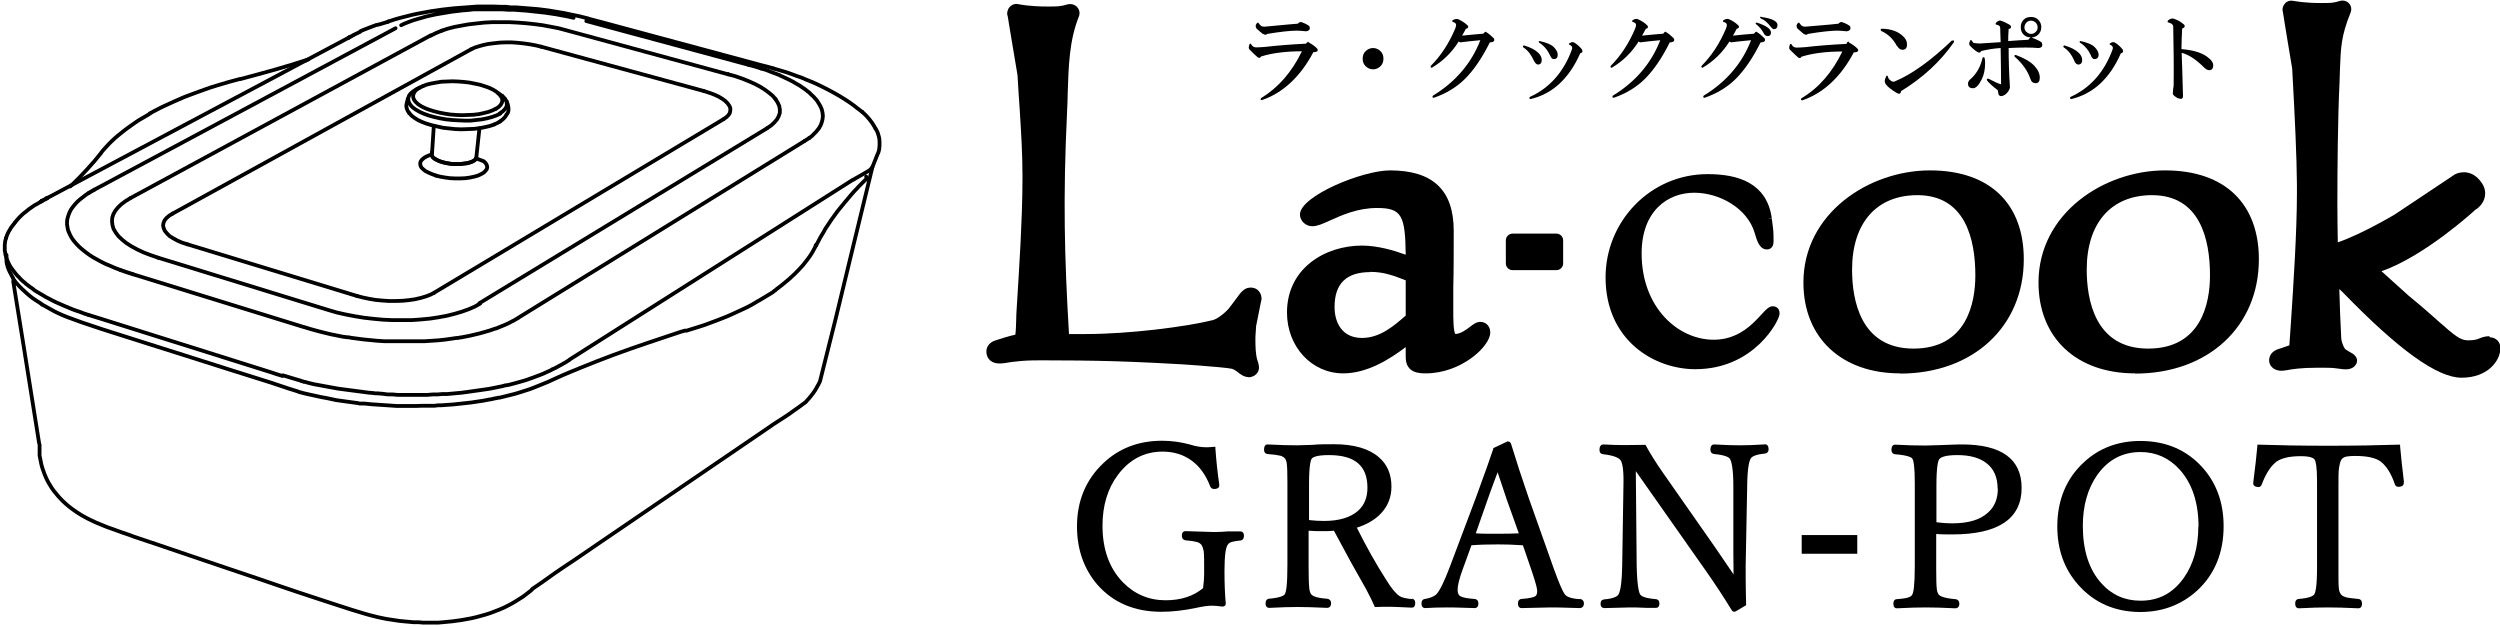 <svg width="283" height="71" viewBox="0 0 283 71" fill="none" xmlns="http://www.w3.org/2000/svg">
<g clip-path="url(#clip0_9_542)">
<path d="M98.095 20.247V20.1L98.046 19.977" stroke="black" stroke-width="0.43" stroke-linecap="round" stroke-linejoin="round"/>
<path d="M53.907 17.934L53.76 18.107L53.54 18.254L53.246 18.377L52.879 18.476L52.463 18.525L51.998 18.574H51.532L51.067 18.549L50.602 18.476L50.161 18.377L49.77 18.254L49.452 18.107L49.182 17.959L48.986 17.787L48.889 17.59L48.864 17.418L48.913 17.246" stroke="black" stroke-width="0.43" stroke-linecap="round" stroke-linejoin="round"/>
<path d="M49.108 14.244L48.913 17.245" stroke="black" stroke-width="0.43" stroke-linecap="round" stroke-linejoin="round"/>
<path d="M53.907 17.935L54.274 14.515" stroke="black" stroke-width="0.43" stroke-linecap="round" stroke-linejoin="round"/>
<path d="M55.939 14.097L55.425 14.269L54.886 14.392L54.274 14.515L53.613 14.589L52.952 14.613L52.242 14.638L51.532 14.613L50.847 14.54L50.161 14.466L49.501 14.318L48.864 14.171L48.276 13.998L47.762 13.801L47.297 13.58L46.906 13.334L46.587 13.088L46.343 12.817" stroke="black" stroke-width="0.43" stroke-linecap="round" stroke-linejoin="round"/>
<path d="M56.6 13.752L56.698 13.678L56.796 13.605L56.943 13.482L57.09 13.334L57.212 13.187L57.31 13.039V12.99L57.359 12.94C57.359 12.94 57.824 12.621 57.359 11.464" stroke="black" stroke-width="0.43" stroke-linecap="round" stroke-linejoin="round"/>
<path d="M46.171 11.169L46.073 11.563L46.049 11.636L46.024 11.784L46 11.932V12.055L46.024 12.202L46.073 12.35L46.122 12.473L46.196 12.62L46.294 12.743V12.768L46.318 12.793" stroke="black" stroke-width="0.43" stroke-linecap="round" stroke-linejoin="round"/>
<path d="M55.964 14.072L56.306 13.925L56.6 13.752" stroke="black" stroke-width="0.43" stroke-linecap="round" stroke-linejoin="round"/>
<path d="M56.673 10.849L56.82 11.095L56.869 11.366L56.82 11.612L56.673 11.882L56.453 12.104L56.11 12.325" stroke="black" stroke-width="0.43" stroke-linecap="round" stroke-linejoin="round"/>
<path d="M47.885 9.742L48.325 9.57L48.84 9.447L49.378 9.349L49.966 9.25L50.578 9.226L51.214 9.201L51.875 9.226L52.512 9.275L53.148 9.349L53.76 9.472L54.348 9.595L54.886 9.767L55.376 9.939L55.792 10.136L56.159 10.357L56.453 10.604L56.673 10.85" stroke="black" stroke-width="0.43" stroke-linecap="round" stroke-linejoin="round"/>
<path d="M56.11 12.325L55.743 12.498L55.278 12.67L54.788 12.793L54.225 12.916L53.613 12.99L52.977 13.014L52.316 13.039L51.655 13.014L50.994 12.965L50.357 12.867L49.721 12.744L49.133 12.596L48.595 12.424L48.13 12.252L47.689 12.03L47.346 11.809L47.077 11.563L46.881 11.317L46.783 11.071L46.759 10.825L46.832 10.579L46.979 10.333L47.199 10.111L47.518 9.914L47.885 9.742" stroke="black" stroke-width="0.43" stroke-linecap="round" stroke-linejoin="round"/>
<path d="M56.869 10.874L56.404 10.554" stroke="black" stroke-width="0.43" stroke-linecap="round" stroke-linejoin="round"/>
<path d="M47.518 9.915L47.126 10.111L46.783 10.333L46.514 10.554L46.318 10.8L46.22 11.071V11.341L46.294 11.612L46.465 11.883L46.71 12.153L47.052 12.399L47.469 12.645L47.958 12.867L48.497 13.063L49.109 13.236L49.745 13.383L50.431 13.506L51.141 13.58C51.141 13.58 52.242 13.654 52.561 13.654H53.271L53.956 13.58L54.593 13.506L55.18 13.383L55.719 13.236L56.208 13.063L56.624 12.867" stroke="black" stroke-width="0.43" stroke-linecap="round" stroke-linejoin="round"/>
<path d="M57.188 11.218L57.041 11.046L56.869 10.874" stroke="black" stroke-width="0.43" stroke-linecap="round" stroke-linejoin="round"/>
<path d="M56.575 12.842L56.918 12.596L57.163 12.35L57.334 12.079L57.383 11.809L57.334 11.514L57.188 11.218" stroke="black" stroke-width="0.43" stroke-linecap="round" stroke-linejoin="round"/>
<path d="M98.095 20.247L97.85 20.468L97.63 20.69L97.41 20.911L97.189 21.133L96.969 21.379L96.749 21.6L96.553 21.822L96.333 22.068L95.549 23.002L94.79 23.937L94.08 24.921L93.444 25.881L93.37 26.004L93.297 26.151L93.224 26.274L93.15 26.398L93.003 26.643L92.856 26.89L92.391 27.775" stroke="black" stroke-width="0.43" stroke-linecap="round" stroke-linejoin="round"/>
<path d="M92.342 27.824L92.367 27.775L92.391 27.701" stroke="black" stroke-width="0.43" stroke-linecap="round" stroke-linejoin="round"/>
<path d="M89.502 31.441L88.89 31.957L88.499 32.277L88.082 32.597L87.985 32.671L87.887 32.744L87.838 32.794L87.789 32.843L87.74 32.892H87.691L87.471 33.089L87.226 33.236L86.736 33.532L86.246 33.827L86.002 33.974L85.732 34.122L85.61 34.196L85.487 34.27L85.365 34.343L85.243 34.417L84.704 34.713L84.141 34.983L83.554 35.254L82.966 35.524L82.354 35.795L81.742 36.041L81.106 36.287L80.445 36.533L79.784 36.779L79.098 37.001L78.388 37.222L77.678 37.443M92.293 27.947L91.926 28.611L91.706 28.956L91.461 29.3L91.192 29.645L90.922 29.989L90.629 30.309L90.31 30.653L89.968 30.998L89.625 31.318L89.478 31.441M92.318 27.873V27.824M87.446 48.096L87.789 47.874L88.132 47.653L88.474 47.432L88.817 47.21L89.331 46.866L89.845 46.497L90.408 46.103L90.971 45.685L91.118 45.586L91.265 45.463V45.439L91.534 45.144L91.804 44.824L92.048 44.504L92.269 44.184L92.465 43.84L92.66 43.495L92.807 43.2M4.48 50.334V50.827V51.196V51.565L4.553 51.934L4.627 52.303L4.7 52.647L4.798 52.992L4.921 53.336L5.043 53.68L5.19 54.025L5.337 54.345L5.508 54.664L5.704 54.984L5.9 55.304L6.12 55.599L6.365 55.895L6.61 56.19L6.879 56.485L7.148 56.755L7.442 57.026L7.76 57.297L8.103 57.567L8.446 57.813L8.813 58.059L9.205 58.305L9.597 58.527L10.013 58.748L10.429 58.945L10.845 59.142L11.261 59.314L11.677 59.486L12.167 59.683L12.657 59.855L13.269 60.077L13.881 60.298L14.542 60.52L15.203 60.766L16.598 61.233L17.994 61.7L19.878 62.34L21.764 62.98L25.534 64.259L29.328 65.538L31.483 66.276L33.661 67.014L35.155 67.506L36.648 67.998L37.554 68.294L38.46 68.589L39.145 68.81L39.831 69.032L40.32 69.179L40.81 69.327L41.299 69.475L41.813 69.622L42.303 69.745L42.793 69.868L43.258 69.967L43.748 70.065L44.237 70.139L44.727 70.213L45.216 70.286L45.706 70.336L46.245 70.385L46.783 70.434H47.346L47.909 70.483H48.472H49.035H49.598L50.161 70.434L50.676 70.385L51.19 70.336L51.728 70.262L52.267 70.188L52.806 70.09L53.344 69.991L53.883 69.868L54.421 69.721L54.96 69.573L55.498 69.401L56.013 69.204L56.527 69.007L57.041 68.786L57.53 68.54L57.947 68.318L58.363 68.072L58.754 67.826L59.146 67.58L59.513 67.31L59.856 67.039L60.052 66.891L60.223 66.744V66.695L60.395 66.572L60.541 66.473L61.3 65.957L62.059 65.415L62.818 64.874L63.577 64.357L64.385 63.816L65.193 63.275L66.343 62.488L67.494 61.7L77.678 54.763L87.421 48.12M77.556 37.419L77.042 37.566L76.528 37.739L76.013 37.911L75.499 38.083L74.985 38.255L74.471 38.427L73.957 38.6L73.443 38.772L71.436 39.461L69.453 40.174L67.519 40.912L65.609 41.675L65.389 41.773L65.144 41.872L64.899 41.97L64.654 42.068L64.189 42.265L63.724 42.462L62.794 42.88L61.888 43.298M92.832 43.126L94.594 36.09L96.7 27.381L98.756 18.918M1.493 31.834L2.668 39.116L4.431 50.187M61.912 43.274L61.447 43.471L60.958 43.667L60.468 43.864L59.954 44.061L59.415 44.233L58.877 44.406L58.314 44.578L57.726 44.725L57.139 44.873L56.527 45.021H56.38L56.233 45.07H56.159L56.086 45.094H56.013L55.939 45.119L55.621 45.193L55.303 45.242L54.666 45.365L54.005 45.463L53.344 45.562L52.683 45.636L51.998 45.709L51.312 45.783L50.627 45.832L49.917 45.882H49.574L49.207 45.931H48.938H48.84H48.668H48.497H47.787L47.077 45.956H46.343H45.633H44.898L44.188 45.906L43.454 45.857L42.719 45.808L42.009 45.759L41.275 45.685H41.177H41.079H40.981H40.883H40.712L40.541 45.636L40.173 45.586L39.806 45.537L39.096 45.439L38.386 45.34L38.043 45.291L37.701 45.217L37.358 45.144L37.015 45.07L36.33 44.947L35.669 44.799L35.326 44.725L34.983 44.652L34.665 44.578L34.347 44.504L34.175 44.455L34.004 44.406H33.931L33.857 44.356H33.784L33.71 44.307L33.392 44.209L33.074 44.11L32.927 44.061L32.755 44.012L32.609 43.963L32.462 43.913L32.315 43.864L32.168 43.815L32.021 43.766L31.874 43.717L31.727 43.667L31.58 43.618L31.434 43.569L31.287 43.52L30.993 43.422L30.699 43.323L25.852 41.798L21.054 40.273L16.304 38.772L11.579 37.271L11.286 37.173L10.992 37.074L10.845 37.025L10.698 36.976L10.551 36.927L10.404 36.877L10.258 36.828L10.111 36.779L9.964 36.73L9.817 36.681L9.523 36.582L9.229 36.484L8.96 36.386L8.691 36.287L8.421 36.189L8.152 36.09L7.883 35.992L7.614 35.893L7.369 35.795L7.124 35.697L6.634 35.475L6.169 35.254L5.949 35.131L5.729 35.008L5.508 34.885L5.288 34.762L5.068 34.639L4.847 34.516H4.798L4.749 34.442H4.7L4.651 34.368L4.553 34.319L4.456 34.245L4.064 33.999L3.697 33.753L3.354 33.483L3.036 33.212L2.742 32.941L2.448 32.671L2.179 32.4L1.934 32.129L1.714 31.859L1.518 31.588V31.539L1.469 31.514V31.441L1.42 31.367L1.371 31.293L1.297 31.145L1.224 30.998L1.077 30.727L0.955 30.456L0.857 30.161L0.783 29.891L0.734 29.62V29.349V28.857M34.469 6.913L34.934 6.716L33.074 7.306L31.164 7.872L29.206 8.414L27.198 8.955M27.198 8.93L25.827 9.299L25.166 9.496L24.506 9.693L23.869 9.89L23.232 10.111L22.62 10.332L22.008 10.554L21.421 10.775L20.833 10.997L20.27 11.243L19.707 11.489L19.169 11.735L18.63 11.981L18.116 12.227L17.602 12.497L17.357 12.62L17.112 12.768H17.063L17.014 12.842H16.941L16.892 12.916L16.77 12.989L16.647 13.063L16.182 13.334L15.717 13.604L15.276 13.9L14.86 14.195L14.444 14.49L14.052 14.785L13.685 15.081L13.318 15.376L12.975 15.671L12.632 15.991L12.314 16.311L12.02 16.63L11.726 16.95L11.457 17.27M11.482 17.27L10.698 18.23L9.841 19.189L8.936 20.148L7.956 21.108M40.026 3.985L40.051 3.936H40.075L39.806 4.084L39.537 4.231M40.002 3.985L39.733 4.133L39.463 4.28M40.785 3.592L40.173 3.887M43.943 2.46L43.209 2.681L43.038 2.731L42.866 2.78H42.817L42.768 2.804H42.719L42.67 2.829H42.572L42.474 2.878L42.132 3.001L41.813 3.124L41.495 3.247L41.177 3.37L40.785 3.542" stroke="black" stroke-width="0.43" stroke-linecap="round" stroke-linejoin="round"/>
<path d="M66.588 2.091L66.099 1.968L65.609 1.845L65.022 1.722L64.434 1.599L63.846 1.476L63.259 1.378L62.671 1.28L62.084 1.181L61.496 1.107L60.909 1.034L60.297 0.984L59.685 0.935L59.073 0.886L58.461 0.837H57.849L57.236 0.763H56.6L55.964 0.738H55.327H54.691H54.029L53.368 0.787L52.708 0.837L52.047 0.886L51.386 0.935L50.725 1.009L50.064 1.083L49.403 1.181L48.717 1.28L48.056 1.403L47.371 1.526L46.685 1.673L46 1.845L45.314 2.018L44.702 2.19L44.115 2.387H44.017L43.919 2.46M64.924 2.018L64.287 1.87L63.626 1.747L62.965 1.624L62.304 1.526L61.619 1.427L60.933 1.353L60.248 1.28L59.562 1.206L58.877 1.157L58.191 1.107H57.506L56.845 1.058H56.184H55.523H55.205H54.886H54.715H54.544H54.47H54.397H54.323H53.613L52.977 1.132L52.34 1.181L51.728 1.255L51.116 1.329L50.529 1.427L49.941 1.526L49.354 1.624L48.791 1.747L48.252 1.87L47.738 2.018L47.224 2.165L46.734 2.313L46.269 2.485L45.828 2.657L45.412 2.854M66.368 2.387H66.392L84.704 7.331M50.015 3.469L49.354 3.74L48.766 4.035M87.568 7.75L86.883 7.553L86.198 7.381L67.935 2.46L67.274 2.288L66.613 2.116" stroke="black" stroke-width="0.43" stroke-linecap="round" stroke-linejoin="round"/>
<path d="M82.427 8.389V8.414" stroke="black" stroke-width="0.43" stroke-linecap="round" stroke-linejoin="round"/>
<path d="M87.789 11.218L87.471 10.849L87.054 10.505L86.589 10.16L86.051 9.816L85.439 9.496L84.778 9.201L84.043 8.906L83.26 8.635L82.427 8.414L64.067 3.42L63.234 3.198L62.353 3.026L61.423 2.854L60.492 2.731L59.562 2.632L58.583 2.558L57.628 2.509H56.673H55.743L54.813 2.558L53.907 2.657L53.05 2.755L52.218 2.903L51.434 3.051L50.676 3.247L50.015 3.469" stroke="black" stroke-width="0.43" stroke-linecap="round" stroke-linejoin="round"/>
<path d="M86.834 14.515L87.299 14.195L87.666 13.851L87.96 13.506L88.156 13.137L88.278 12.768V12.374L88.205 11.981L88.034 11.612L87.789 11.218" stroke="black" stroke-width="0.43" stroke-linecap="round" stroke-linejoin="round"/>
<path d="M86.148 7.749L85.439 7.528L84.704 7.331" stroke="black" stroke-width="0.43" stroke-linecap="round" stroke-linejoin="round"/>
<path d="M98.463 19.263L98.756 18.918L99.344 17.442L99.393 17.344L99.442 17.221L99.515 16.95L99.54 16.729L99.564 16.483V16.237V15.991L99.54 15.72L99.491 15.474L99.417 15.228L99.344 14.982L99.221 14.736L99.172 14.662L99.124 14.564" stroke="black" stroke-width="0.43" stroke-linecap="round" stroke-linejoin="round"/>
<path d="M91.069 15.966L91.338 15.794L91.608 15.622" stroke="black" stroke-width="0.43" stroke-linecap="round" stroke-linejoin="round"/>
<path d="M99.075 14.515L98.977 14.318L98.854 14.121L98.732 13.925L98.585 13.728L98.438 13.531L98.267 13.334L98.095 13.137L97.899 12.941L97.606 12.67" stroke="black" stroke-width="0.43" stroke-linecap="round" stroke-linejoin="round"/>
<path d="M91.608 15.622L91.902 15.401L92.146 15.155L92.391 14.909L92.587 14.662L92.612 14.638L92.636 14.613L92.66 14.564L92.685 14.54L92.734 14.49L92.758 14.416L92.832 14.293L92.905 14.171L93.003 13.9L93.077 13.654L93.126 13.383L93.15 13.113V13.063L93.126 12.99V12.965V12.916V12.891V12.842L93.101 12.719L93.077 12.596L93.003 12.325L92.881 12.055L92.734 11.784L92.562 11.514L92.514 11.44L92.465 11.366L92.416 11.317L92.367 11.243L92.244 11.12L92.122 10.972L91.853 10.726L91.583 10.456L91.412 10.333L91.265 10.21L91.167 10.136L91.094 10.087L91.045 10.037L90.996 10.013L90.947 9.988L90.922 9.964L90.531 9.693L90.139 9.472L89.723 9.226L89.282 9.004L88.817 8.783L88.327 8.561L88.205 8.488L88.058 8.438L87.936 8.389L87.813 8.34L87.544 8.242L87.275 8.143L86.736 7.922L86.148 7.75" stroke="black" stroke-width="0.43" stroke-linecap="round" stroke-linejoin="round"/>
<path d="M97.606 12.67L97.312 12.448L97.018 12.227L96.577 11.883L96.088 11.538L95.598 11.218L95.084 10.899L94.57 10.603L94.031 10.308L93.517 10.037L92.979 9.767L92.416 9.496L91.853 9.25L91.29 9.029L90.727 8.783L90.139 8.586L89.551 8.365L88.988 8.168L88.401 7.996L87.985 7.873L87.544 7.75" stroke="black" stroke-width="0.43" stroke-linecap="round" stroke-linejoin="round"/>
<path d="M39.537 4.207L39.512 4.232L39.488 4.256" stroke="black" stroke-width="0.43" stroke-linecap="round" stroke-linejoin="round"/>
<path d="M39.488 4.256L5.263 22.461" stroke="black" stroke-width="0.43" stroke-linecap="round" stroke-linejoin="round"/>
<path d="M5.336 22.436H5.288L5.263 22.461" stroke="black" stroke-width="0.43" stroke-linecap="round" stroke-linejoin="round"/>
<path d="M5.263 22.461L4.97 22.634L4.676 22.781" stroke="black" stroke-width="0.43" stroke-linecap="round" stroke-linejoin="round"/>
<path d="M4.749 22.732L4.7 22.756L4.676 22.78" stroke="black" stroke-width="0.43" stroke-linecap="round" stroke-linejoin="round"/>
<path d="M53.907 17.934L53.76 18.107L53.54 18.254L53.222 18.377L52.879 18.476L52.463 18.525L51.998 18.574H51.532L51.067 18.549L50.602 18.476L50.161 18.377L49.77 18.254L49.452 18.107L49.182 17.959L48.986 17.787L48.889 17.59L48.864 17.418L48.913 17.246" stroke="black" stroke-width="0.43" stroke-linecap="round" stroke-linejoin="round"/>
<path d="M44.776 3.198L10.674 21.477" stroke="black" stroke-width="0.43" stroke-linecap="round" stroke-linejoin="round"/>
<path d="M5.337 22.436L5.043 22.584L4.749 22.732" stroke="black" stroke-width="0.43" stroke-linecap="round" stroke-linejoin="round"/>
<path d="M48.742 4.01L14.787 22.412" stroke="black" stroke-width="0.43" stroke-linecap="round" stroke-linejoin="round"/>
<path d="M14.787 22.412L14.223 22.756L13.758 23.101L13.367 23.47L13.048 23.864L12.828 24.257L12.706 24.651L12.681 25.069L12.73 25.487L12.852 25.905L13.097 26.324L13.416 26.742L13.832 27.136L14.321 27.529L14.909 27.898L15.545 28.243L16.28 28.587L17.063 28.882L17.92 29.177" stroke="black" stroke-width="0.43" stroke-linecap="round" stroke-linejoin="round"/>
<path d="M10.674 21.477L10.649 21.502H10.625V21.526H10.6H10.576V21.551H10.551L10.527 21.576H10.502L10.478 21.6H10.453L10.429 21.625H10.404V21.649H10.38H10.355V21.674H10.331L10.306 21.698H10.282L10.258 21.723H10.233V21.748H10.209H10.184V21.772H10.16L10.135 21.797H10.111V21.822H10.086L10.062 21.846H10.037" stroke="black" stroke-width="0.43" stroke-linecap="round" stroke-linejoin="round"/>
<path d="M13.611 30.555H13.636L13.66 30.58H13.685L13.709 30.604H13.734H13.758L13.783 30.629H13.807H13.832L13.856 30.654H13.881H13.905H13.93V30.678H13.954H13.979H14.003V30.703H14.028H14.052L14.077 30.727H14.101H14.126V30.752H14.15H14.175H14.199V30.777H14.223H14.248H14.272L14.297 30.801H14.321H14.346V30.826H14.37H14.395H14.419V30.85H14.444H14.468H14.493V30.875H14.517H14.542H14.566V30.9H14.591H14.615H14.64L14.664 30.924H14.689H14.713H14.738V30.949H14.762H14.787L14.811 30.973H14.835H14.86H14.884V30.998H14.909H14.933H14.958V31.023H14.982H15.007H15.031L15.056 31.047" stroke="black" stroke-width="0.43" stroke-linecap="round" stroke-linejoin="round"/>
<path d="M4.749 22.732L4.7 22.756L4.676 22.78" stroke="black" stroke-width="0.43" stroke-linecap="round" stroke-linejoin="round"/>
<path d="M0.685 26.939L0.71 26.865L0.759 26.742L0.783 26.643L0.808 26.594L0.832 26.545V26.52L0.857 26.496V26.471L0.881 26.422L0.979 26.225L1.102 26.028L1.224 25.807L1.371 25.61L1.64 25.266" stroke="black" stroke-width="0.43" stroke-linecap="round" stroke-linejoin="round"/>
<path d="M10.013 35.647L9.548 35.5L9.107 35.328L8.666 35.18L8.25 35.032L8.128 34.983L8.03 34.934L7.981 34.909H7.932L7.883 34.885L7.834 34.86L7.614 34.762L7.418 34.688L7.026 34.516L6.634 34.343L6.243 34.171L5.9 33.999L5.533 33.802L5.19 33.63L4.872 33.433L4.529 33.236L4.235 33.064L3.917 32.867L3.648 32.646L3.354 32.449L3.329 32.425L3.305 32.4L3.256 32.375L3.231 32.351L3.158 32.302L3.109 32.252L2.962 32.154L2.84 32.031L2.595 31.834L2.375 31.637L2.179 31.416L1.958 31.195L1.787 30.998L1.616 30.776L1.444 30.555L1.297 30.358L1.151 30.137L1.028 29.915L0.979 29.792L0.93 29.694L0.881 29.571L0.832 29.472L0.734 29.251L0.685 29.03L0.612 28.808L0.588 28.587L0.539 28.365V28.144V27.922V27.726L0.563 27.504L0.588 27.283L0.685 26.939" stroke="black" stroke-width="0.43" stroke-linecap="round" stroke-linejoin="round"/>
<path d="M4.7 22.806L4.456 22.929L4.26 23.052L3.892 23.248L3.574 23.47L3.256 23.691L2.962 23.937L2.668 24.159L2.399 24.405L2.154 24.651L1.934 24.897L1.812 25.044L1.689 25.192" stroke="black" stroke-width="0.43" stroke-linecap="round" stroke-linejoin="round"/>
<path d="M10.037 21.846L9.67 22.092L9.327 22.363L9.009 22.609L8.715 22.88L8.47 23.15L8.25 23.421L8.054 23.691L7.907 23.962L7.785 24.257L7.687 24.552L7.614 24.848L7.589 25.118V25.413L7.638 25.709L7.663 25.856L7.687 26.004L7.712 26.078L7.736 26.151L7.76 26.201L7.785 26.225V26.25V26.274V26.299H7.809L7.932 26.594L8.079 26.865L8.275 27.16L8.495 27.431L8.764 27.726L9.033 27.997L9.376 28.292L9.719 28.562L10.086 28.833L10.502 29.104L10.943 29.35L11.433 29.62L11.922 29.866L12.461 30.088L13.024 30.334L13.611 30.555" stroke="black" stroke-width="0.43" stroke-linecap="round" stroke-linejoin="round"/>
<path d="M54.274 34.319L86.834 14.515" stroke="black" stroke-width="0.43" stroke-linecap="round" stroke-linejoin="round"/>
<path d="M53.32 5.584L19.536 24.183" stroke="black" stroke-width="0.43" stroke-linecap="round" stroke-linejoin="round"/>
<path d="M19.536 24.183L19.169 24.404L18.85 24.675L18.63 24.946L18.508 25.241L18.459 25.536L18.532 25.831L18.654 26.127L18.899 26.422L19.193 26.717L19.585 26.963L20.074 27.234L20.588 27.455L21.201 27.652" stroke="black" stroke-width="0.43" stroke-linecap="round" stroke-linejoin="round"/>
<path d="M21.201 27.652L40.418 33.508" stroke="black" stroke-width="0.43" stroke-linecap="round" stroke-linejoin="round"/>
<path d="M49.182 33.114L81.913 13.481" stroke="black" stroke-width="0.43" stroke-linecap="round" stroke-linejoin="round"/>
<path d="M81.913 13.482L82.232 13.26L82.476 13.014L82.623 12.768L82.672 12.498V12.227L82.55 11.956L82.354 11.686L82.085 11.415L81.742 11.169L81.326 10.923L80.836 10.702L80.298 10.505L79.686 10.308" stroke="black" stroke-width="0.43" stroke-linecap="round" stroke-linejoin="round"/>
<path d="M79.686 10.308L61.276 5.29" stroke="black" stroke-width="0.43" stroke-linecap="round" stroke-linejoin="round"/>
<path d="M61.276 5.289L60.664 5.142L60.003 5.019L59.317 4.92L58.632 4.847L57.947 4.797H57.236L56.575 4.822L55.914 4.896L55.303 4.97L54.715 5.093L54.201 5.24L53.736 5.388L53.319 5.585" stroke="black" stroke-width="0.43" stroke-linecap="round" stroke-linejoin="round"/>
<path d="M53.907 17.935L54.764 18.254L54.984 18.476L55.107 18.697L55.156 18.919L55.107 19.14L54.96 19.337L54.764 19.534L54.47 19.706L54.103 19.878L53.662 20.001L53.197 20.099L52.659 20.173L52.12 20.198H51.532L50.969 20.173L50.406 20.099L49.843 20.001L49.354 19.878" stroke="black" stroke-width="0.43" stroke-linecap="round" stroke-linejoin="round"/>
<path d="M49.354 19.878L48.889 19.706L48.497 19.534L48.154 19.361L47.885 19.14L47.689 18.943L47.591 18.722L47.566 18.5L47.615 18.279L47.762 18.082L47.983 17.885L48.276 17.713L48.619 17.565" stroke="black" stroke-width="0.43" stroke-linecap="round" stroke-linejoin="round"/>
<path d="M40.418 33.507L41.079 33.679L41.789 33.827L42.523 33.95L43.282 34.024L44.041 34.073H44.8L45.559 34.048L46.294 33.975L46.979 33.876L47.615 33.729L48.203 33.556L48.717 33.36L49.158 33.138M17.92 29.177L37.211 35.106L38.141 35.377L39.121 35.598L40.149 35.795L41.202 35.967L42.279 36.09L43.356 36.189L44.433 36.238H45.51H46.587L47.64 36.164L48.668 36.066L49.647 35.918L50.578 35.746L51.459 35.525L52.291 35.279L53.05 35.008L53.736 34.713L54.348 34.368M98.463 19.263L96.798 20.222L96.553 20.37M96.553 20.345L64.458 40.715M64.458 40.74L64.189 40.912L63.92 41.084M58.681 35.967L91.069 15.966M10.013 35.648L10.649 35.844L11.286 36.041L30.675 42.142L31.336 42.364L31.997 42.561M15.056 31.047L34.396 37.025M58.02 36.361L58.363 36.164L58.705 35.967M34.42 37.025L35.228 37.271L36.036 37.493L36.721 37.665L37.431 37.837L38.166 37.985L38.9 38.132H38.998L39.096 38.157H39.194L39.292 38.181H39.488L39.684 38.231L40.051 38.28L40.418 38.329L41.177 38.428L41.936 38.501L42.695 38.575L43.454 38.624H43.65H43.845H44.041H44.139H44.237H44.629H45.02H45.779H46.538H46.93H47.322H47.518H47.713H47.811H47.909H48.007H48.105L48.864 38.575L49.598 38.526L50.308 38.452L51.018 38.354L51.361 38.304L51.704 38.255H51.875L52.047 38.206H52.145L52.218 38.181H52.316L52.389 38.157L53.05 38.034L53.687 37.886L54.299 37.739L54.911 37.566L55.498 37.394L56.061 37.197H56.135L56.208 37.148H56.282L56.355 37.099L56.478 37.05L56.6 37.001L56.845 36.902L57.09 36.804L57.579 36.582L58.044 36.336M63.895 41.084L63.602 41.257L63.283 41.429L62.965 41.601L62.622 41.773H62.573L62.524 41.822H62.475L62.426 41.872L62.328 41.921L62.231 41.97L62.059 42.044L61.888 42.118L61.521 42.29L61.154 42.438L60.762 42.585L60.37 42.733L59.954 42.88L59.538 43.028L59.121 43.151L58.681 43.274L58.24 43.397L57.775 43.52L57.555 43.569L57.31 43.618H57.188L57.065 43.668H57.016L56.967 43.692H56.918L56.869 43.717L56.38 43.815L55.89 43.914L55.4 44.012L54.886 44.086L54.372 44.16L53.858 44.233L53.344 44.307L52.805 44.381L52.267 44.455L51.728 44.504L51.19 44.553L50.651 44.602H50.088L49.525 44.652H48.962L48.399 44.701H47.836H47.273H46.147H45.584H45.02L44.457 44.652H43.894L43.331 44.578L42.768 44.529H42.474L42.181 44.48H42.034L41.887 44.455H41.74L41.593 44.43L41.03 44.356L40.467 44.283L39.904 44.209L39.341 44.135L38.778 44.061L38.239 43.987L37.701 43.889L37.162 43.791L36.623 43.692L36.085 43.594L35.546 43.495L35.032 43.372L34.763 43.299L34.494 43.225H34.371L34.249 43.151H34.127L34.004 43.077L33.49 42.93L33 42.782L32.511 42.634L32.021 42.487" stroke="black" stroke-width="0.43" stroke-linecap="round" stroke-linejoin="round"/>
<path d="M161.403 42.265C160.718 42.265 159.126 42.265 159.126 40.42V39.289C157.315 40.666 154.769 42.265 152.051 42.265C148.477 42.265 145.686 39.239 145.686 35.377C145.686 30.407 149.946 27.8 154.181 27.8C155.968 27.8 157.853 28.366 159.126 28.833C159.077 24.38 158.661 23.544 155.895 23.544C153.667 23.544 151.904 24.355 150.582 24.946C149.726 25.34 149.114 25.61 148.551 25.61C147.792 25.61 147.155 24.995 147.155 24.282C147.155 22.191 154.23 19.288 157.339 19.288C162.211 19.288 164.561 21.526 164.561 26.127C164.561 28.316 164.561 30.727 164.512 32.572C164.512 33.679 164.512 34.59 164.512 35.082C164.512 36.066 164.512 37.542 164.757 37.812C165.369 37.763 165.908 37.37 166.397 37.001C166.789 36.706 167.132 36.435 167.572 36.435C168.233 36.435 168.698 36.952 168.698 37.64C168.698 39.215 165.393 42.265 161.403 42.265ZM155.136 30.801C152.394 30.801 151.072 32.105 151.072 34.762C151.072 36.459 151.88 38.255 154.181 38.255C156.238 38.255 157.829 36.853 159.102 35.746H159.126V31.736C157.878 31.244 156.703 30.776 155.111 30.776L155.136 30.801Z" fill="black"/>
<path d="M200.254 24.774C200.45 26.275 200.45 26.152 200.45 27.357C200.45 27.677 200.328 27.923 200.01 27.923C199.324 27.923 199.104 26.791 198.932 26.275C198.051 23.323 194.771 21.502 191.784 21.502C188.601 21.502 185.517 23.716 185.517 28.686C185.517 34.984 189.776 38.772 193.987 38.772C198.198 38.772 199.814 34.984 200.646 34.984C201.013 34.984 201.136 35.18 201.136 35.5C201.136 36.066 198.443 41.478 191.906 41.478C187.402 41.478 182.065 38.329 182.065 31.392C182.065 25.266 186.961 20.026 193.302 20.026C196.68 20.026 199.74 20.985 200.254 24.749" fill="black"/>
<path d="M200.254 24.774C200.45 26.275 200.45 26.152 200.45 27.357C200.45 27.677 200.328 27.923 200.01 27.923C199.324 27.923 199.104 26.791 198.932 26.275C198.051 23.323 194.771 21.502 191.784 21.502C188.601 21.502 185.517 23.716 185.517 28.686C185.517 34.984 189.776 38.772 193.987 38.772C198.198 38.772 199.814 34.984 200.646 34.984C201.013 34.984 201.136 35.18 201.136 35.5C201.136 36.066 198.443 41.478 191.906 41.478C187.402 41.478 182.065 38.329 182.065 31.392C182.065 25.266 186.961 20.026 193.302 20.026C196.68 20.026 199.74 20.985 200.254 24.749" stroke="black" stroke-width="0.63" stroke-miterlimit="10"/>
<path d="M215.09 42.265C208.455 42.265 204.147 38.231 204.147 31.982C204.147 24.134 211.589 19.288 218.468 19.288C225.347 19.288 229.093 23.15 229.093 29.35C229.093 36.976 223.34 42.29 215.09 42.29V42.265ZM217.048 22.092C212.421 22.092 209.655 25.241 209.655 30.53C209.655 33.876 210.561 39.461 216.608 39.461C222.654 39.461 223.609 34.27 223.609 31.17C223.609 27.037 222.459 22.092 217.048 22.092Z" fill="black"/>
<path d="M241.676 42.265C235.042 42.265 230.758 38.231 230.758 31.982C230.758 24.134 238.2 19.288 245.079 19.288C251.958 19.288 255.704 23.15 255.704 29.35C255.704 36.976 249.951 42.29 241.701 42.29L241.676 42.265ZM243.61 22.092C238.983 22.092 236.217 25.241 236.217 30.53C236.217 33.876 237.123 39.461 243.169 39.461C249.216 39.461 250.171 34.27 250.171 31.17C250.171 27.037 249.02 22.092 243.61 22.092Z" fill="black"/>
<path d="M176.19 30.58H171.22C170.804 30.58 170.461 30.235 170.461 29.817V27.209C170.461 26.791 170.804 26.447 171.22 26.447H176.19C176.606 26.447 176.948 26.791 176.948 27.209V29.817C176.948 30.235 176.606 30.58 176.19 30.58Z" fill="black"/>
<path d="M141.329 42.684C140.839 42.684 140.423 42.389 140.007 42.044C139.86 41.946 139.639 41.798 139.468 41.749C139.076 41.651 137.142 41.478 135.453 41.355C132.271 41.134 129.113 40.986 126.053 40.888C123.36 40.814 120.642 40.789 117.949 40.789C116.236 40.789 115.795 40.839 114.889 40.937L114.449 40.986C114.449 40.986 114.277 41.011 114.155 41.035C113.543 41.134 112.686 41.306 112.098 40.814C111.903 40.642 111.658 40.322 111.658 39.781C111.658 39.141 112.147 38.698 112.637 38.551C113.396 38.305 114.13 38.059 114.938 37.886C115.012 37.321 115.012 36.706 115.036 36.115C115.036 35.721 115.061 35.352 115.085 34.983C115.232 32.499 115.403 30.014 115.526 27.505C115.624 25.463 115.746 22.756 115.746 20.05C115.746 17.344 115.599 15.105 115.428 12.35C115.354 11.194 115.256 9.939 115.183 8.512C114.742 5.929 114.4 3.789 114.204 2.657C114.13 2.14 114.081 1.845 114.057 1.771C113.959 1.575 114.008 1.156 114.253 0.837C114.522 0.517 114.889 0.394 115.256 0.468C115.501 0.517 116.627 0.738 118.537 0.738C119.785 0.738 120.006 0.738 120.863 0.492C121.303 0.394 121.695 0.541 121.94 0.812C122.209 1.107 122.282 1.525 122.111 1.919C121.034 4.625 120.96 7.528 120.863 10.603C120.863 11.317 120.814 12.03 120.789 12.744C120.324 22.437 120.495 29.128 121.009 37.813H122.919C127.815 37.813 134.205 37.001 137.289 36.238C137.877 36.09 138.93 35.23 139.297 34.664C139.542 34.344 139.737 34.073 139.909 33.852C140.423 33.138 140.79 32.646 141.378 32.572C141.818 32.499 142.137 32.646 142.332 32.794C142.504 32.941 142.749 33.188 142.797 33.68C142.822 33.827 142.797 34.024 142.7 34.368L142.185 36.952C142.185 36.952 142.185 37.198 142.161 37.394C142.161 37.64 142.112 37.911 142.112 38.157V38.477C142.112 39.239 142.137 40.125 142.332 40.765C142.479 41.208 142.651 41.7 142.357 42.167C142.234 42.364 141.965 42.635 141.427 42.708C141.402 42.708 141.353 42.708 141.329 42.708V42.684Z" fill="black"/>
<path d="M281.8 38.059C281.262 38.059 280.944 38.206 280.674 38.304C280.381 38.428 280.111 38.526 279.377 38.526C278.52 38.526 277.884 38.009 276.023 36.361C275.166 35.598 274.089 34.639 272.669 33.483L269.584 30.703C274.456 29.005 280.038 23.913 280.185 23.765C280.283 23.716 281.115 23.199 281.286 22.264C281.36 21.871 281.36 21.28 280.87 20.616C279.866 19.214 278.544 19.41 277.908 19.73L271.078 24.282C271.078 24.282 267.332 26.52 264.639 27.431C264.615 25.954 264.59 24.528 264.59 23.15C264.59 19.263 264.639 13.309 264.835 9.348L264.884 7.823C264.982 5.363 265.007 4.108 266.084 1.427C266.231 1.058 266.157 0.664 265.937 0.418C265.692 0.123 265.3 -0 264.909 0.098C264.101 0.344 263.88 0.344 262.705 0.344C260.967 0.344 259.914 0.148 259.596 0.098C259.205 0.024 258.837 0.148 258.617 0.443C258.397 0.713 258.323 1.058 258.421 1.353C258.421 1.451 258.544 1.993 258.666 2.878C258.862 4.035 259.131 5.757 259.474 7.749C259.792 13.432 259.988 17.836 260.012 20.862V21.871C260.012 26.176 259.621 32.203 259.327 36.607L259.156 39.092C258.911 39.166 258.641 39.264 258.446 39.338L258.152 39.436C257.809 39.535 257.148 39.731 256.928 40.396C256.805 40.765 256.854 41.134 257.075 41.429C257.319 41.773 257.76 41.97 258.25 41.97C258.421 41.97 258.641 41.946 258.911 41.896C259.474 41.798 260.38 41.626 262.363 41.626C263.293 41.626 263.88 41.626 264.272 41.675L265.251 41.798H265.325C265.496 41.798 265.643 41.822 265.765 41.798C266.353 41.724 266.598 41.429 266.72 41.208C267.087 40.469 266.353 40.027 266.059 39.879C265.912 39.805 265.716 39.682 265.496 39.535C265.423 39.461 265.129 39.042 265.031 38.329C264.933 36.484 264.86 34.614 264.811 32.72L265.178 33.064C271.494 39.584 275.901 42.757 278.642 42.757C281.678 42.757 283.049 40.789 283.049 39.387C283.049 38.698 282.51 38.181 281.849 38.181L281.8 38.059Z" fill="black"/>
<path d="M142.993 3.838C142.993 3.838 143.165 3.936 143.238 3.936C143.312 3.936 143.385 3.912 143.458 3.838C144.952 3.592 146.053 3.469 146.812 3.469C147.033 3.469 147.375 3.494 147.841 3.543C148.036 3.518 148.159 3.444 148.232 3.346C148.281 3.248 148.281 3.124 148.232 2.977C148.036 2.805 147.718 2.632 147.253 2.485C147.253 2.485 147.033 2.509 146.91 2.682L146.004 2.755C145.099 2.829 144.217 2.928 143.361 3.002C143.214 3.026 143.067 3.026 142.944 3.002C142.797 3.002 142.651 2.854 142.504 2.657C142.479 2.583 142.43 2.559 142.381 2.559C142.381 2.559 142.259 2.632 142.234 2.682C142.112 2.854 142.112 3.026 142.234 3.223C142.43 3.42 142.675 3.617 142.944 3.838H142.993Z" fill="black"/>
<path d="M148.11 4.724C148.11 4.724 148.085 4.724 148.061 4.724C148.036 4.724 148.012 4.797 147.987 4.797C147.939 4.847 147.89 4.847 147.841 4.945C146.249 5.019 144.658 5.142 143.165 5.314C142.797 5.339 142.479 5.363 142.185 5.363C141.941 5.363 141.745 5.24 141.622 4.994C141.622 4.97 141.573 4.945 141.549 4.945C141.524 4.945 141.476 4.945 141.451 4.994C141.329 5.314 141.329 5.511 141.451 5.609C141.818 5.978 142.112 6.274 142.381 6.495C142.455 6.544 142.528 6.544 142.577 6.544C142.651 6.544 142.7 6.47 142.749 6.397C143.997 6.003 145.539 5.806 147.375 5.806C146.249 8.143 144.707 9.915 142.773 11.095C142.724 11.145 142.7 11.194 142.7 11.243C142.7 11.317 142.797 11.317 142.822 11.341C145.221 10.53 147.204 8.684 148.673 5.905C148.967 5.905 149.114 5.831 149.163 5.732C149.187 5.683 149.163 5.609 149.114 5.511C148.893 5.265 148.551 5.019 148.11 4.773V4.724Z" fill="black"/>
<path d="M155.43 5.437C155.111 5.437 154.818 5.56 154.573 5.806C154.353 6.027 154.255 6.298 154.255 6.642C154.255 6.987 154.353 7.258 154.573 7.479C154.818 7.725 155.111 7.848 155.43 7.848C155.748 7.848 156.042 7.725 156.287 7.479C156.507 7.258 156.605 6.987 156.605 6.642C156.605 6.298 156.507 6.027 156.287 5.806C156.042 5.56 155.748 5.437 155.43 5.437Z" fill="black"/>
<path d="M168.233 3.616C168.233 3.616 168.184 3.592 168.16 3.592C168.16 3.592 168.013 3.666 167.915 3.813C166.985 3.887 166.201 3.961 165.516 4.035C165.663 3.789 165.81 3.518 165.932 3.272C166.079 3.223 166.177 3.174 166.201 3.075C166.201 3.001 166.201 2.928 166.103 2.854C165.834 2.583 165.467 2.362 165.051 2.165C164.855 2.116 164.659 2.165 164.439 2.288C164.39 2.337 164.39 2.362 164.39 2.411C164.39 2.411 164.39 2.46 164.463 2.485C164.732 2.558 164.855 2.681 164.83 2.878C164.806 3.026 164.757 3.198 164.683 3.346C163.998 4.945 163.092 6.323 161.991 7.43C161.966 7.479 161.917 7.553 161.966 7.626C162.015 7.676 162.088 7.676 162.113 7.651C163.313 6.938 164.341 5.953 165.124 4.699C165.198 4.748 165.247 4.773 165.295 4.797C165.81 4.723 166.544 4.65 167.572 4.551C166.569 7.159 164.757 9.275 162.211 10.825C162.211 10.825 162.137 10.923 162.162 10.997C162.162 11.046 162.235 11.071 162.309 11.071C163.729 10.579 164.928 9.841 165.859 8.906C166.862 7.897 167.793 6.519 168.649 4.797C168.919 4.797 169.09 4.723 169.139 4.6C169.188 4.527 169.139 4.428 169.09 4.33C168.796 4.035 168.503 3.789 168.209 3.616H168.233Z" fill="black"/>
<path d="M178.246 4.846C178.075 4.723 177.879 4.748 177.683 4.896C177.658 4.896 177.585 4.945 177.609 4.994C177.609 5.043 177.658 5.092 177.781 5.117C177.977 5.24 178.026 5.412 177.928 5.634C176.997 8.168 175.406 9.963 173.178 10.972C173.178 10.972 173.105 11.07 173.129 11.12C173.129 11.169 173.178 11.194 173.252 11.218C175.749 10.628 177.634 8.881 178.882 6.027C178.98 6.027 179.054 5.978 179.103 5.904C179.152 5.83 179.127 5.757 179.103 5.634C178.882 5.338 178.613 5.092 178.295 4.871L178.246 4.846Z" fill="black"/>
<path d="M175.48 6.298C175.602 6.568 175.724 6.691 175.871 6.691C176.19 6.691 176.336 6.519 176.336 6.199C176.336 5.929 176.19 5.633 175.896 5.338C175.602 5.043 175.088 4.822 174.304 4.649C174.256 4.649 174.207 4.649 174.182 4.699C174.182 4.748 174.182 4.797 174.256 4.846C174.77 5.166 175.186 5.658 175.48 6.298Z" fill="black"/>
<path d="M174.084 7.307C174.378 7.307 174.525 7.134 174.525 6.79C174.525 6.519 174.402 6.249 174.158 6.003C173.815 5.658 173.276 5.363 172.517 5.142C172.444 5.142 172.419 5.191 172.395 5.24C172.395 5.289 172.395 5.338 172.468 5.388C172.934 5.683 173.325 6.175 173.644 6.888C173.79 7.159 173.937 7.307 174.109 7.307H174.084Z" fill="black"/>
<path d="M188.601 3.616C188.601 3.616 188.552 3.592 188.528 3.592C188.455 3.592 188.381 3.665 188.283 3.813C187.353 3.887 186.545 3.961 185.884 4.034C186.031 3.764 186.178 3.518 186.3 3.272C186.447 3.223 186.545 3.173 186.545 3.075C186.545 3.001 186.545 2.927 186.447 2.854C186.178 2.583 185.835 2.362 185.394 2.165C185.199 2.091 185.003 2.165 184.807 2.288C184.758 2.337 184.758 2.362 184.758 2.411C184.758 2.411 184.758 2.46 184.831 2.485C185.101 2.558 185.223 2.681 185.199 2.878C185.174 3.026 185.125 3.198 185.052 3.346C184.366 4.945 183.46 6.322 182.359 7.429C182.31 7.479 182.285 7.577 182.334 7.626C182.359 7.675 182.432 7.675 182.481 7.651C183.681 6.937 184.709 5.953 185.492 4.699C185.566 4.748 185.615 4.772 185.664 4.797C186.202 4.723 186.912 4.649 187.94 4.551C186.937 7.159 185.125 9.275 182.579 10.824C182.579 10.824 182.506 10.923 182.53 10.997C182.555 11.07 182.653 11.07 182.677 11.07C184.097 10.578 185.296 9.84 186.227 8.906C187.23 7.897 188.161 6.519 189.018 4.797C189.287 4.797 189.458 4.723 189.507 4.6C189.556 4.526 189.507 4.428 189.458 4.33C189.164 4.034 188.871 3.788 188.577 3.616H188.601Z" fill="black"/>
<path d="M198.859 2.559C198.81 2.559 198.737 2.583 198.737 2.657C198.737 2.706 198.785 2.755 198.81 2.755C199.153 3.026 199.446 3.37 199.667 3.789C199.765 3.985 199.912 4.084 200.107 4.084C200.279 4.084 200.475 4.01 200.475 3.69C200.475 3.272 199.936 2.903 198.883 2.559H198.859Z" fill="black"/>
<path d="M198.883 3.616C198.883 3.616 198.834 3.592 198.81 3.592C198.736 3.592 198.663 3.665 198.565 3.813C197.635 3.887 196.827 3.961 196.166 4.034C196.313 3.788 196.46 3.542 196.582 3.272C196.729 3.223 196.827 3.173 196.851 3.075C196.851 3.001 196.851 2.927 196.754 2.854C196.484 2.583 196.142 2.362 195.701 2.165C195.505 2.091 195.309 2.165 195.089 2.288C195.04 2.337 195.04 2.362 195.04 2.411C195.04 2.411 195.04 2.46 195.113 2.485C195.383 2.558 195.505 2.681 195.481 2.878C195.456 3.026 195.407 3.198 195.334 3.346C194.648 4.945 193.742 6.322 192.641 7.429C192.616 7.479 192.567 7.577 192.616 7.626C192.665 7.675 192.739 7.675 192.763 7.651C193.963 6.937 194.991 5.953 195.774 4.699C195.848 4.748 195.897 4.772 195.946 4.797C196.484 4.723 197.194 4.649 198.222 4.551C197.219 7.159 195.407 9.275 192.861 10.824C192.861 10.824 192.788 10.923 192.812 10.997C192.837 11.07 192.935 11.07 192.959 11.07C194.379 10.578 195.578 9.84 196.509 8.906C197.512 7.897 198.443 6.519 199.3 4.797C199.569 4.797 199.74 4.723 199.789 4.6C199.838 4.526 199.789 4.428 199.74 4.33C199.446 4.034 199.153 3.788 198.859 3.616H198.883Z" fill="black"/>
<path d="M199.373 1.87C199.349 1.87 199.251 1.894 199.251 1.968C199.251 2.017 199.251 2.042 199.324 2.091C199.716 2.239 200.083 2.558 200.426 3.001C200.573 3.198 200.695 3.297 200.817 3.297C200.989 3.297 201.209 3.223 201.209 2.829C201.209 2.411 200.622 2.091 199.373 1.919V1.87Z" fill="black"/>
<path d="M209.288 4.724C209.141 4.674 209.043 4.871 209.019 4.97C207.427 5.043 205.836 5.166 204.343 5.339C203.975 5.363 203.657 5.388 203.363 5.388C203.119 5.388 202.923 5.265 202.8 5.019C202.8 4.994 202.751 4.97 202.727 4.97C202.702 4.97 202.653 4.97 202.629 5.019C202.507 5.339 202.507 5.535 202.629 5.634C202.996 6.003 203.314 6.298 203.559 6.519C203.633 6.569 203.706 6.569 203.755 6.569C203.829 6.569 203.878 6.495 203.926 6.421C205.175 6.027 206.717 5.831 208.553 5.831C207.427 8.168 205.885 9.964 203.926 11.12C203.878 11.169 203.853 11.218 203.878 11.268C203.878 11.341 203.975 11.341 204 11.366C206.399 10.554 208.382 8.709 209.851 5.929C210.145 5.929 210.292 5.855 210.34 5.757C210.365 5.708 210.34 5.634 210.292 5.535C210.071 5.289 209.728 5.043 209.288 4.797V4.724Z" fill="black"/>
<path d="M204.196 3.838C204.196 3.838 204.367 3.936 204.441 3.936C204.514 3.936 204.587 3.912 204.661 3.838C206.154 3.592 207.256 3.469 208.015 3.469C208.235 3.469 208.553 3.494 209.043 3.543C209.239 3.518 209.361 3.444 209.435 3.346C209.484 3.248 209.484 3.124 209.435 2.977C209.239 2.805 208.921 2.632 208.455 2.485C208.455 2.485 208.235 2.509 208.113 2.682L207.158 2.78C206.277 2.854 205.42 2.928 204.587 3.002C204.441 3.026 204.294 3.026 204.171 3.002C204.024 3.002 203.878 2.854 203.731 2.657C203.706 2.583 203.657 2.559 203.608 2.559C203.608 2.559 203.486 2.632 203.461 2.682C203.339 2.854 203.339 3.026 203.461 3.223C203.731 3.469 203.975 3.666 204.171 3.838H204.196Z" fill="black"/>
<path d="M214.772 5.216C214.918 5.486 215.114 5.634 215.359 5.634C215.702 5.634 215.873 5.437 215.873 5.043C215.873 4.699 215.751 4.404 215.457 4.133C214.894 3.567 214.086 3.272 213.009 3.248C212.984 3.248 212.911 3.272 212.887 3.346C212.887 3.42 212.935 3.469 212.935 3.494C213.719 3.838 214.331 4.428 214.747 5.24L214.772 5.216Z" fill="black"/>
<path d="M220.965 4.576C218.542 6.888 216.387 8.414 214.576 9.176C214.429 9.275 214.282 9.275 214.111 9.176C213.89 9.053 213.743 8.881 213.694 8.635C213.694 8.586 213.645 8.561 213.621 8.561C213.621 8.561 213.548 8.561 213.523 8.635C213.303 9.029 213.303 9.348 213.523 9.594C213.694 9.84 214.111 10.16 214.723 10.529C214.796 10.579 214.869 10.603 214.943 10.603C214.967 10.603 215.016 10.603 215.041 10.603C215.139 10.554 215.188 10.455 215.212 10.308C217.66 8.807 219.668 6.962 221.186 4.772C221.186 4.723 221.235 4.649 221.186 4.6C221.137 4.551 221.063 4.6 221.014 4.6L220.965 4.576Z" fill="black"/>
<path d="M229.974 4.231C230.268 4.231 230.537 4.108 230.733 3.912C230.953 3.69 231.076 3.42 231.076 3.075C231.076 2.731 230.953 2.46 230.733 2.239C230.513 2.017 230.244 1.919 229.901 1.919C229.558 1.919 229.289 2.017 229.068 2.239C228.848 2.46 228.75 2.731 228.75 3.075C228.75 3.42 228.848 3.69 229.068 3.912C229.289 4.133 229.558 4.231 229.876 4.231C229.803 4.256 229.729 4.354 229.607 4.502C229.068 4.527 228.285 4.576 227.33 4.65C227.33 4.305 227.33 3.862 227.379 3.297C227.526 3.247 227.624 3.198 227.649 3.1C227.649 3.026 227.649 2.928 227.526 2.829C227.11 2.583 226.743 2.411 226.4 2.313C226.4 2.313 226.131 2.362 225.959 2.559C225.959 2.559 225.886 2.657 225.91 2.731C225.935 2.805 226.033 2.805 226.057 2.805C226.302 2.854 226.424 2.977 226.424 3.174C226.424 3.813 226.473 4.33 226.473 4.773C225.69 4.822 224.931 4.871 224.197 4.92C223.976 4.92 223.732 4.92 223.487 4.871C223.389 4.871 223.315 4.773 223.242 4.65C223.193 4.576 223.169 4.551 223.12 4.527C223.12 4.527 223.046 4.527 223.022 4.601C222.875 4.896 222.875 5.068 222.997 5.166C223.217 5.412 223.487 5.658 223.83 5.88C223.927 5.929 224.001 5.954 224.074 5.954C224.148 5.954 224.221 5.88 224.27 5.781C224.931 5.609 225.69 5.486 226.473 5.437C226.498 7.011 226.522 8.315 226.522 9.545C226.155 9.447 225.69 9.226 225.151 8.93C225.078 8.93 224.98 8.881 224.931 8.93C224.882 8.98 224.931 9.078 224.956 9.152C225.249 9.472 225.617 9.816 226.082 10.161C226.155 10.21 226.18 10.259 226.18 10.333C226.18 10.48 226.204 10.603 226.253 10.726C226.302 10.8 226.351 10.849 226.449 10.874C226.473 10.874 226.498 10.874 226.547 10.874C226.669 10.874 226.792 10.825 226.963 10.726C227.257 10.505 227.453 10.234 227.526 9.914C227.428 8.389 227.379 6.888 227.379 5.437C228.824 5.363 229.95 5.363 230.733 5.437C230.929 5.437 231.076 5.363 231.149 5.265C231.198 5.166 231.198 5.043 231.149 4.847C231.027 4.699 230.684 4.527 230.072 4.281L229.974 4.231ZM229.387 3.616C229.24 3.469 229.166 3.297 229.166 3.1C229.166 2.903 229.24 2.731 229.387 2.559C229.534 2.411 229.705 2.337 229.901 2.337C230.097 2.337 230.268 2.411 230.439 2.559C230.586 2.706 230.66 2.878 230.66 3.1C230.66 3.321 230.586 3.469 230.439 3.616C230.292 3.764 230.121 3.838 229.925 3.838C229.729 3.838 229.558 3.764 229.411 3.616H229.387Z" fill="black"/>
<path d="M228.187 6.224C228.187 6.224 228.065 6.224 228.04 6.273C228.016 6.323 228.04 6.396 228.065 6.421C228.922 7.159 229.534 8.02 229.852 8.955C229.95 9.275 230.17 9.422 230.439 9.422C230.758 9.422 230.904 9.201 230.904 8.783C230.904 8.315 230.684 7.872 230.268 7.43C229.827 6.962 229.117 6.569 228.187 6.224Z" fill="black"/>
<path d="M224.662 6.569C224.662 6.569 224.613 6.47 224.539 6.47C224.466 6.47 224.442 6.544 224.417 6.569C224.221 7.479 223.805 8.266 223.12 8.906C222.899 9.078 222.777 9.25 222.777 9.472C222.777 9.816 222.973 9.988 223.34 9.988C223.683 9.988 224.001 9.644 224.344 8.955C224.588 8.438 224.711 7.872 224.711 7.208C224.711 7.011 224.711 6.79 224.662 6.569Z" fill="black"/>
<path d="M236.682 6.298C236.804 6.544 236.927 6.691 237.074 6.691C237.392 6.691 237.563 6.519 237.563 6.199C237.563 5.929 237.416 5.633 237.123 5.338C236.829 5.043 236.315 4.822 235.531 4.649C235.482 4.649 235.434 4.649 235.409 4.699C235.409 4.748 235.409 4.797 235.482 4.846C235.997 5.166 236.413 5.658 236.707 6.298H236.682Z" fill="black"/>
<path d="M234.797 6.888C234.944 7.184 235.091 7.307 235.262 7.307C235.458 7.307 235.703 7.208 235.703 6.79C235.703 6.519 235.58 6.249 235.336 6.003C234.993 5.658 234.454 5.363 233.695 5.142C233.622 5.142 233.597 5.191 233.573 5.24C233.573 5.289 233.573 5.338 233.646 5.388C234.112 5.683 234.503 6.175 234.821 6.888H234.797Z" fill="black"/>
<path d="M239.448 4.846C239.277 4.723 239.081 4.748 238.885 4.896C238.836 4.92 238.787 4.969 238.812 4.994C238.812 5.043 238.861 5.092 238.983 5.117C239.179 5.24 239.228 5.412 239.13 5.634C238.2 8.168 236.609 9.963 234.381 10.972C234.381 10.972 234.307 11.07 234.332 11.12C234.356 11.169 234.381 11.194 234.454 11.218C236.951 10.628 238.836 8.881 240.085 6.027C240.183 6.027 240.256 5.978 240.305 5.904C240.354 5.83 240.33 5.757 240.305 5.634C240.085 5.338 239.816 5.092 239.497 4.871L239.448 4.846Z" fill="black"/>
<path d="M250.098 6.642C249.51 6.052 248.457 5.683 246.94 5.56C246.94 4.723 246.989 4.01 247.013 3.419V3.247C247.184 3.173 247.282 3.099 247.307 3.001C247.307 2.927 247.307 2.853 247.233 2.78C246.866 2.46 246.425 2.214 245.985 2.091C245.813 2.091 245.618 2.14 245.422 2.312C245.422 2.312 245.348 2.411 245.373 2.484C245.397 2.534 245.495 2.558 245.52 2.558C245.838 2.657 246.009 2.804 246.009 3.001C246.058 5.363 246.083 7.602 246.058 9.668C246.034 9.889 246.009 10.062 245.985 10.209V10.455C245.887 10.603 246.009 10.8 246.328 10.997C246.499 11.12 246.67 11.169 246.866 11.193C246.94 11.193 246.989 11.193 247.037 11.12C247.111 11.046 247.135 10.923 247.111 10.751C247.062 8.733 247.013 7.208 246.964 5.978C247.723 6.175 248.531 6.691 249.363 7.503C249.632 7.798 249.877 7.946 250.073 7.946C250.293 7.946 250.538 7.848 250.538 7.38C250.538 7.159 250.416 6.913 250.122 6.642H250.098Z" fill="black"/>
<path d="M140.398 60.151C140.398 60.151 140.105 60.151 139.762 60.151H139.027C138.464 60.2 137.926 60.225 137.436 60.225C137.289 60.225 136.261 60.2 134.205 60.126C134.107 60.126 133.788 60.151 133.788 60.618C133.788 61.061 134.058 61.135 134.18 61.16C134.792 61.209 135.233 61.283 135.502 61.356C135.747 61.43 135.918 61.553 136.041 61.725C136.139 61.898 136.212 62.119 136.261 62.414C136.31 62.783 136.31 63.62 136.31 64.948C136.31 65.465 136.261 66.006 136.188 66.572C135.11 67.482 133.691 67.95 131.952 67.95C130.043 67.95 128.427 67.261 127.105 65.908C125.563 64.309 124.804 62.168 124.804 59.511C124.804 57.223 125.392 55.28 126.567 53.73C127.864 52.008 129.553 51.122 131.61 51.122C132.883 51.122 133.984 51.467 134.915 52.155C135.796 52.795 136.506 53.779 136.995 55.058C137.069 55.231 137.216 55.354 137.412 55.354C137.95 55.354 138.024 55.108 138.024 54.96V54.862C137.828 53.533 137.681 52.155 137.583 50.778V50.581H137.387C136.947 50.63 136.702 50.63 136.555 50.63C135.992 50.63 135.355 50.532 134.67 50.31C133.666 50.04 132.613 49.892 131.561 49.892C128.917 49.892 126.689 50.728 124.902 52.426C122.919 54.296 121.915 56.707 121.915 59.585C121.915 62.193 122.699 64.407 124.216 66.178C126.004 68.22 128.427 69.254 131.463 69.254C132.687 69.254 134.009 69.106 135.404 68.811C136.188 68.638 136.775 68.565 137.118 68.565C137.461 68.565 137.852 68.589 138.366 68.663C138.66 68.663 138.758 68.491 138.758 68.319C138.66 67.31 138.611 66.055 138.611 64.628C138.611 62.709 138.783 62.021 138.929 61.75C139.027 61.578 139.125 61.479 139.272 61.406C139.395 61.356 139.688 61.258 140.423 61.184C140.545 61.184 140.815 61.086 140.815 60.643C140.815 60.274 140.594 60.151 140.398 60.151Z" fill="black"/>
<path d="M159.885 67.826C159.175 67.753 158.686 67.654 158.441 67.482C158.049 67.236 157.535 66.646 156.947 65.686C155.748 63.816 154.622 61.799 153.594 59.733C154.744 59.364 155.674 58.822 156.335 58.109C157.119 57.273 157.511 56.264 157.511 55.083C157.511 53.705 157.045 52.574 156.091 51.762C154.965 50.778 153.251 50.286 150.999 50.286C150.093 50.286 149.26 50.286 148.551 50.359C147.718 50.384 147.106 50.409 146.837 50.409C145.98 50.409 144.854 50.384 143.483 50.31C143.336 50.31 143.091 50.384 143.091 50.901C143.091 51.294 143.336 51.368 143.458 51.393C144.168 51.442 144.658 51.516 144.952 51.59C145.197 51.663 145.368 51.786 145.466 51.909C145.564 52.057 145.637 52.229 145.662 52.475C145.711 52.795 145.735 53.533 145.735 54.615V63.989C145.735 66.277 145.588 67.015 145.441 67.261C145.344 67.408 145.001 67.654 143.654 67.777C143.532 67.777 143.263 67.876 143.263 68.294C143.263 68.786 143.581 68.811 143.679 68.811C145.05 68.737 146.078 68.712 146.91 68.712C147.669 68.712 148.697 68.737 150.24 68.811C150.338 68.811 150.68 68.761 150.68 68.294C150.68 67.999 150.509 67.802 150.215 67.777C148.869 67.679 148.502 67.408 148.404 67.236C148.306 67.088 148.232 66.867 148.208 66.572C148.159 66.178 148.134 65.317 148.134 63.989V60.077C148.648 60.126 149.212 60.126 149.872 60.126C150.215 60.126 150.558 60.126 150.999 60.077C152.37 62.66 153.569 64.825 154.646 66.695C155.087 67.531 155.405 68.171 155.577 68.589L155.626 68.712H155.748C156.213 68.688 156.801 68.688 157.462 68.688C157.829 68.688 158.661 68.737 159.812 68.786C159.934 68.786 160.203 68.737 160.203 68.269C160.203 67.851 159.934 67.777 159.812 67.753L159.885 67.826ZM154.793 55.231C154.793 56.313 154.45 57.174 153.74 57.814C152.884 58.576 151.586 58.97 149.897 58.97C149.334 58.97 148.771 58.945 148.183 58.872V54.788C148.183 52.647 148.379 52.082 148.477 51.934C148.624 51.737 149.089 51.516 150.436 51.516C153.373 51.516 154.793 52.721 154.793 55.206V55.231Z" fill="black"/>
<path d="M178.833 67.826C177.683 67.753 177.291 67.482 177.144 67.285C176.851 66.892 176.459 65.932 175.92 64.456L173.056 56.387C172.273 54.123 171.612 52.082 171.073 50.31C171.024 50.089 170.877 49.966 170.657 49.966L169.041 50.728V50.802C168.747 51.712 168.086 53.558 167.107 56.239L164.096 64.235C163.484 65.834 162.994 66.843 162.627 67.236C162.382 67.507 161.917 67.704 161.305 67.802C161.183 67.802 160.913 67.9 160.913 68.319C160.913 68.786 161.207 68.835 161.33 68.835C162.088 68.786 162.921 68.761 163.876 68.761C164.047 68.761 165.002 68.761 166.936 68.835C167.058 68.835 167.352 68.786 167.352 68.319C167.352 67.9 167.083 67.826 166.96 67.802C166.152 67.753 165.614 67.654 165.344 67.507C165.1 67.384 165.002 67.138 165.002 66.769C165.002 66.252 165.198 65.489 165.565 64.481L166.569 61.725C167.499 61.651 168.478 61.627 169.629 61.627C170.388 61.627 171.318 61.651 172.395 61.725L173.448 64.8C173.913 66.178 174.011 66.695 174.011 66.916C174.011 67.187 173.937 67.384 173.815 67.482C173.668 67.581 173.276 67.728 172.224 67.802C172.101 67.802 171.832 67.9 171.832 68.319C171.832 68.811 172.15 68.835 172.248 68.835C174.256 68.786 175.259 68.761 175.504 68.761C175.773 68.761 176.826 68.761 178.833 68.835C178.931 68.835 179.299 68.786 179.299 68.319C179.299 68.023 179.127 67.826 178.833 67.802V67.826ZM171.954 60.372C171.44 60.397 170.681 60.422 169.629 60.422C168.454 60.422 167.646 60.422 167.058 60.372L168.405 56.534C168.551 56.092 168.796 55.452 169.09 54.64C169.261 54.173 169.408 53.804 169.531 53.459C169.898 54.542 170.241 55.575 170.559 56.534L171.93 60.372H171.954Z" fill="black"/>
<path d="M199.716 50.31C198.565 50.384 197.61 50.409 196.876 50.409C196.313 50.409 195.309 50.384 194.036 50.31C193.889 50.31 193.62 50.384 193.62 50.901C193.62 51.294 193.889 51.368 194.012 51.393C195.358 51.516 195.725 51.786 195.823 51.934C195.995 52.205 196.215 52.967 196.215 55.058V62.488L196.239 65.022C195.701 64.235 194.991 63.201 194.159 61.971L188.259 53.533C187.451 52.377 186.79 51.319 186.325 50.458L186.276 50.359H186.153C185.419 50.359 184.66 50.384 183.852 50.384C183.167 50.384 182.383 50.359 181.502 50.31C181.38 50.31 181.061 50.359 181.061 50.925C181.061 51.221 181.208 51.393 181.477 51.417C182.775 51.565 183.265 51.86 183.436 52.082C183.607 52.303 183.803 52.943 183.779 54.615L183.632 64.062C183.607 65.76 183.46 66.843 183.216 67.285C183.118 67.482 182.726 67.753 181.6 67.851C181.331 67.876 181.184 68.048 181.184 68.343C181.184 68.712 181.404 68.835 181.624 68.835C183.362 68.786 184.268 68.761 184.538 68.761C184.905 68.761 185.492 68.761 186.423 68.811H186.569C186.937 68.811 187.23 68.811 187.451 68.811C187.549 68.811 187.842 68.786 187.842 68.319C187.842 67.95 187.622 67.851 187.475 67.826C186.202 67.728 185.786 67.482 185.664 67.285C185.517 67.039 185.321 66.277 185.272 64.038L185.174 53.336L193.13 64.653C194.232 66.227 195.211 67.728 196.019 69.057C196.117 69.204 196.215 69.253 196.337 69.253C196.411 69.253 196.435 69.253 197.561 68.565L197.659 68.515V68.417C197.635 67.212 197.61 66.154 197.61 65.317C197.61 65.047 197.61 64.604 197.61 64.038L197.782 55.009C197.806 52.869 198.027 52.131 198.198 51.885C198.32 51.688 198.712 51.442 199.814 51.343C200.058 51.294 200.205 51.122 200.205 50.876C200.205 50.335 199.912 50.286 199.765 50.286L199.716 50.31Z" fill="black"/>
<path d="M210.243 60.569H203.951V62.685H210.243V60.569Z" fill="black"/>
<path d="M222.14 50.31C222.14 50.31 221.186 50.31 219.692 50.384C218.86 50.409 218.223 50.434 217.954 50.434C216.999 50.434 215.849 50.409 214.527 50.335C214.404 50.335 214.111 50.384 214.111 50.926C214.111 51.196 214.257 51.393 214.502 51.418C216.02 51.541 216.412 51.787 216.485 51.934C216.608 52.131 216.754 52.746 216.754 54.665V64.038C216.754 66.326 216.608 67.089 216.461 67.31C216.387 67.458 216.265 67.532 216.093 67.605C215.849 67.704 215.384 67.778 214.674 67.827C214.576 67.827 214.331 67.925 214.331 68.344C214.331 68.811 214.6 68.86 214.723 68.86C216.118 68.786 217.171 68.762 218.027 68.762C218.835 68.762 219.864 68.786 221.357 68.86C221.455 68.86 221.798 68.811 221.798 68.344C221.798 68.048 221.626 67.851 221.357 67.827C219.913 67.704 219.545 67.433 219.447 67.286C219.349 67.138 219.276 66.941 219.252 66.72C219.203 66.375 219.178 65.637 219.178 64.506V60.446C219.692 60.496 220.304 60.496 221.014 60.496C226.204 60.496 228.848 58.724 228.848 55.231C228.848 51.959 226.571 50.31 222.091 50.31H222.14ZM226.155 55.305C226.155 56.461 225.788 57.371 225.029 58.035C224.148 58.847 222.801 59.241 221.014 59.241C220.353 59.241 219.766 59.192 219.203 59.118V55.009C219.203 52.746 219.398 52.156 219.521 51.983C219.692 51.762 220.182 51.516 221.577 51.516C222.973 51.516 224.05 51.811 224.833 52.402C225.69 53.041 226.131 54.025 226.131 55.305H226.155Z" fill="black"/>
<path d="M242.288 49.916C239.767 49.916 237.612 50.728 235.899 52.328C233.891 54.173 232.887 56.633 232.887 59.609C232.887 62.193 233.671 64.407 235.238 66.178C237.025 68.22 239.399 69.278 242.288 69.278C244.785 69.278 246.94 68.466 248.702 66.867C250.71 65.022 251.713 62.562 251.713 59.56C251.713 56.953 250.93 54.738 249.363 52.967C247.576 50.95 245.201 49.916 242.288 49.916ZM248.849 59.609C248.849 61.947 248.286 63.89 247.209 65.415C245.96 67.162 244.369 67.999 242.313 67.999C240.526 67.999 239.032 67.334 237.857 66.006C236.462 64.456 235.776 62.267 235.776 59.536C235.776 57.223 236.339 55.28 237.416 53.754C238.64 52.032 240.281 51.171 242.313 51.171C244.051 51.171 245.544 51.835 246.744 53.164C248.164 54.738 248.874 56.928 248.874 59.634L248.849 59.609Z" fill="black"/>
<path d="M272.13 54.591C271.91 52.869 271.788 51.516 271.69 50.507V50.335H271.494C269.242 50.409 266.647 50.458 263.562 50.458C260.477 50.458 257.956 50.409 255.704 50.335H255.532V50.507C255.434 51.59 255.288 52.918 255.067 54.64V54.714C255.067 54.862 255.141 55.132 255.679 55.132C255.777 55.132 255.924 55.083 256.022 54.862C256.463 53.681 257.001 52.82 257.638 52.303C258.225 51.86 259.156 51.639 260.453 51.639C261.604 51.639 261.922 51.885 262.02 52.032C262.142 52.229 262.289 52.795 262.289 54.493V64.259C262.289 66.351 262.118 67.064 261.971 67.285C261.848 67.458 261.457 67.704 260.208 67.802C260.11 67.802 259.816 67.876 259.816 68.319C259.816 68.811 260.11 68.86 260.233 68.86C261.579 68.786 262.632 68.761 263.513 68.761C264.394 68.761 265.447 68.786 266.965 68.86C267.087 68.86 267.381 68.811 267.381 68.319C267.381 68.023 267.234 67.827 266.965 67.802C266.231 67.728 265.79 67.679 265.545 67.605C265.3 67.531 265.104 67.433 264.982 67.261C264.86 67.089 264.786 66.892 264.762 66.646C264.713 66.326 264.713 65.612 264.713 64.432V55.083C264.713 54.001 264.713 53.287 264.786 52.918C264.835 52.574 264.909 52.279 265.031 52.057C265.129 51.91 265.251 51.811 265.423 51.737C265.618 51.663 266.035 51.614 266.622 51.614C267.993 51.614 268.972 51.836 269.535 52.279C270.172 52.795 270.711 53.656 271.102 54.837C271.176 55.009 271.298 55.108 271.494 55.108C272.033 55.108 272.106 54.837 272.106 54.689V54.566L272.13 54.591Z" fill="black"/>
</g>
<defs>
<clipPath id="clip0_9_542">
<rect width="283" height="71" fill="white"/>
</clipPath>
</defs>
</svg>
